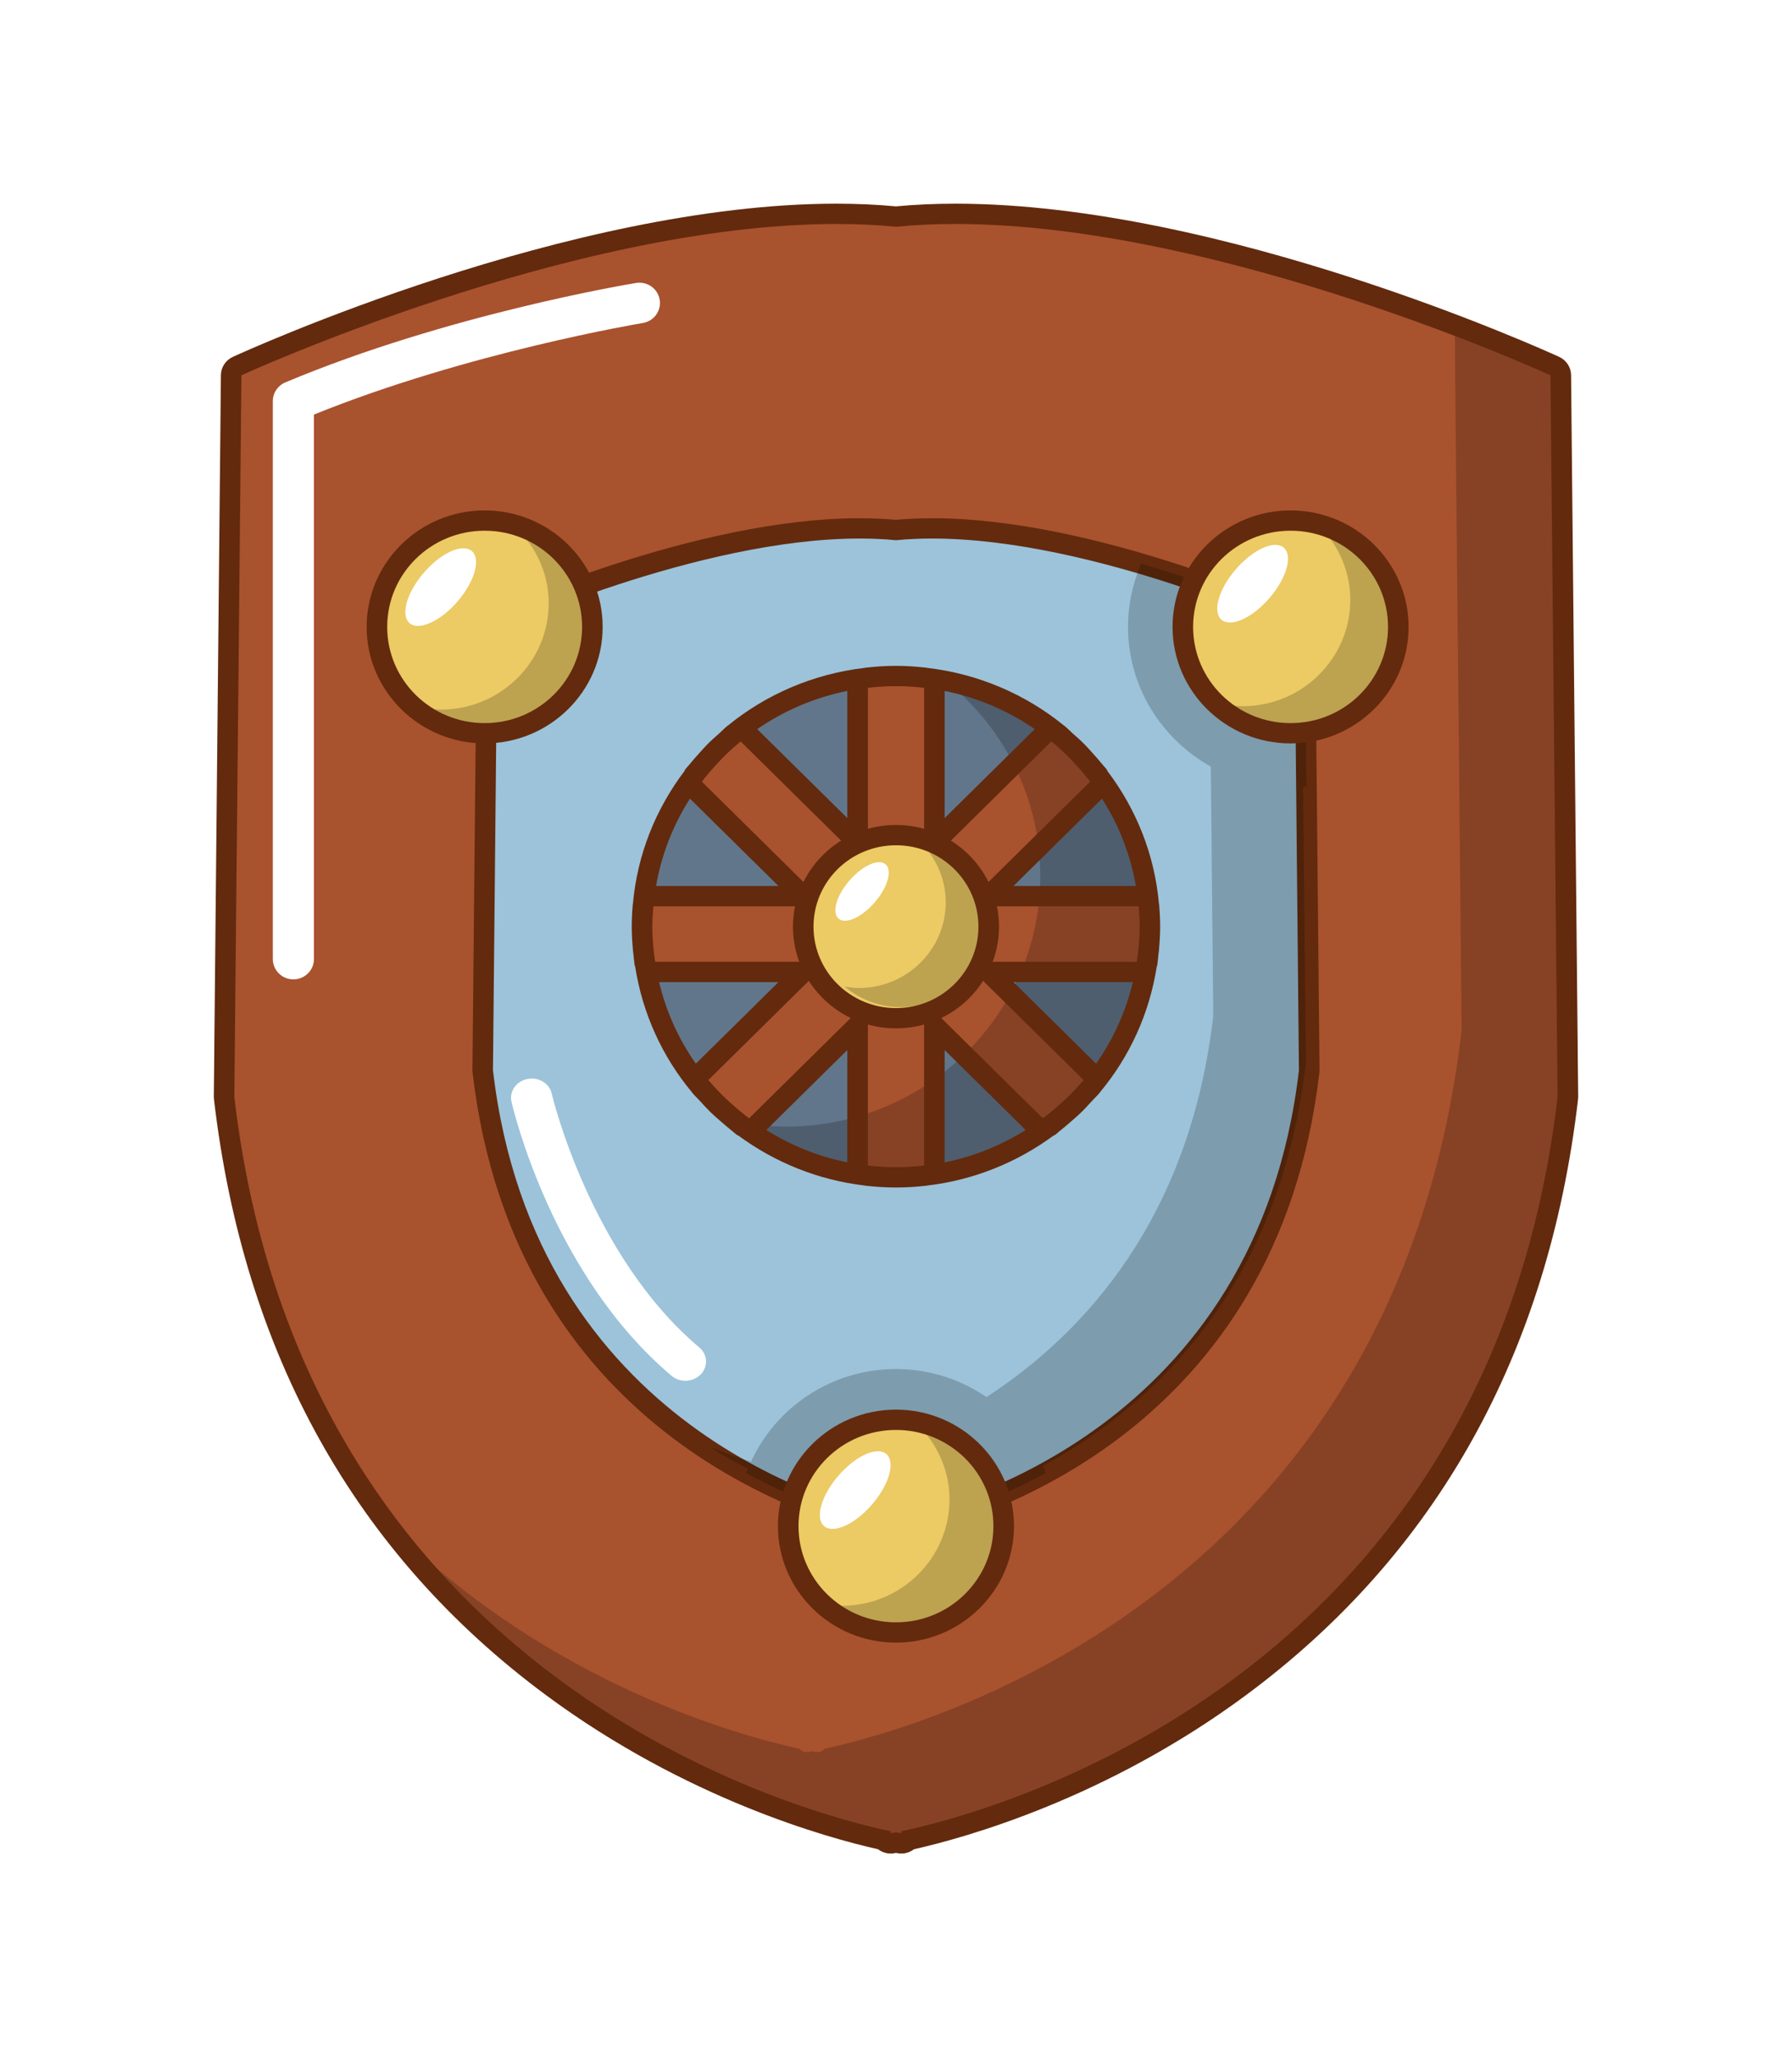 <svg width="88" height="101" viewBox="0 0 88 101" fill="none" xmlns="http://www.w3.org/2000/svg">
<g filter="url(#filter0_d_1_265)">
<path d="M44.173 86.496L43.996 86.464L43.82 86.496C43.791 86.501 43.763 86.503 43.736 86.503C43.618 86.503 43.502 86.462 43.41 86.385C43.391 86.37 43.373 86.353 43.356 86.334C37.921 85.146 14.319 78.369 11.007 49.907L11.351 14.419C11.353 14.228 11.466 14.054 11.643 13.973C11.805 13.898 28.073 6.498 41.073 6.498C42.106 6.498 43.107 6.545 44.047 6.638C44.887 6.545 45.888 6.498 46.921 6.498C59.921 6.498 76.189 13.898 76.351 13.973C76.528 14.054 76.641 14.228 76.643 14.419L76.991 49.846C73.675 78.368 50.073 85.146 44.637 86.334C44.62 86.352 44.603 86.37 44.584 86.385C44.492 86.462 44.376 86.503 44.258 86.503C44.23 86.503 44.201 86.501 44.173 86.496Z" fill="#A9522E"/>
<path opacity="0.2" d="M76.979 14.585C76.977 14.394 76.864 14.22 76.687 14.139C76.629 14.112 74.485 13.139 71.168 11.904C71.33 11.984 71.437 12.146 71.439 12.326L71.776 46.579C68.57 74.154 45.751 80.708 40.496 81.856C40.48 81.874 40.462 81.891 40.444 81.906C40.355 81.981 40.243 82.02 40.129 82.02C40.102 82.02 40.075 82.018 40.048 82.013L39.876 81.982L39.705 82.013C39.678 82.018 39.651 82.02 39.624 82.02C39.51 82.02 39.398 81.98 39.309 81.906C39.291 81.891 39.273 81.874 39.257 81.856C36.176 81.183 27.059 78.644 19.396 71.12C27.804 82.266 39.983 85.689 43.694 86.5C43.711 86.519 43.728 86.536 43.747 86.552C43.839 86.628 43.955 86.669 44.073 86.669C44.101 86.669 44.13 86.667 44.157 86.662L44.334 86.63L44.51 86.662C44.538 86.667 44.567 86.669 44.595 86.669C44.713 86.669 44.829 86.628 44.921 86.552C44.94 86.536 44.958 86.519 44.974 86.5C50.41 85.312 74.012 78.534 77.328 50.013L76.979 14.585Z" fill="black"/>
<path d="M46.922 6.996C59.961 6.996 76.139 14.425 76.139 14.425L76.487 49.851C73.119 78.789 48.191 85.087 44.259 85.904V86.005C44.259 86.005 44.166 85.989 43.997 85.957C43.829 85.99 43.736 86.005 43.736 86.005V85.904C39.804 85.087 14.876 78.789 11.507 49.851L11.856 14.425C11.856 14.425 28.034 6.996 41.073 6.996C42.068 6.996 43.047 7.039 43.996 7.133C44.949 7.04 45.925 6.996 46.922 6.996ZM46.922 6C45.909 6 44.926 6.044 43.998 6.132C43.071 6.044 42.089 6 41.075 6C27.963 6 12.1 13.215 11.432 13.522C11.078 13.684 10.852 14.032 10.848 14.415L10.5 49.841C10.5 49.882 10.502 49.924 10.507 49.965C11.959 62.439 17.443 72.282 26.807 79.219C33.668 84.303 40.598 86.222 43.118 86.789C43.297 86.926 43.516 87 43.74 87C43.795 87 43.851 86.995 43.907 86.986C43.907 86.986 43.939 86.981 44 86.969C44.062 86.98 44.094 86.986 44.094 86.986C44.15 86.995 44.205 87 44.261 87C44.485 87 44.704 86.926 44.883 86.789C47.402 86.222 54.332 84.303 61.194 79.219C70.558 72.282 76.041 62.439 77.494 49.965C77.499 49.924 77.501 49.883 77.5 49.841L77.151 14.415C77.147 14.032 76.92 13.684 76.568 13.522C75.896 13.215 60.033 6 46.922 6Z" fill="#632A0D"/>
<path d="M43.839 71.06C43.719 71.06 43.602 71.018 43.51 70.941C40.072 70.179 25.729 65.974 23.706 48.598L23.915 26.958C23.917 26.767 24.03 26.592 24.207 26.512C24.613 26.324 34.253 21.94 42.216 21.94C42.852 21.94 43.467 21.969 44.047 22.026C44.526 21.969 45.143 21.94 45.778 21.94C53.74 21.94 63.38 26.324 63.787 26.512C63.963 26.592 64.076 26.767 64.079 26.958L64.29 48.536C62.254 66.066 47.765 70.224 44.428 70.952C44.34 71.014 44.236 71.057 44.132 71.057C44.113 71.057 44.096 71.056 44.078 71.053L43.996 71.038L43.914 71.053C43.889 71.058 43.864 71.06 43.839 71.06Z" fill="#9CC3DA"/>
<path d="M45.779 22.439C53.721 22.439 63.575 26.964 63.575 26.964L63.787 48.542C61.736 66.169 46.551 70.004 44.157 70.502V70.563C44.157 70.563 44.1 70.553 43.997 70.534C43.895 70.554 43.838 70.563 43.838 70.563V70.502C41.442 70.005 26.259 66.169 24.208 48.542L24.42 26.964C24.42 26.964 34.273 22.439 42.217 22.439C42.823 22.439 43.419 22.465 43.997 22.522C44.578 22.465 45.172 22.439 45.779 22.439ZM45.779 21.443C45.163 21.443 44.564 21.468 43.998 21.521C43.432 21.47 42.833 21.443 42.218 21.443C34.144 21.443 24.405 25.872 23.996 26.06C23.643 26.223 23.416 26.57 23.412 26.954L23.2 48.532C23.2 48.573 23.202 48.615 23.207 48.656C25.248 66.192 39.621 70.568 43.302 71.405C43.463 71.505 43.651 71.559 43.842 71.559C43.894 71.559 43.947 71.555 43.999 71.547C44.052 71.555 44.104 71.559 44.157 71.559C44.347 71.559 44.535 71.505 44.697 71.405C48.377 70.568 62.749 66.193 64.791 48.656C64.796 48.615 64.798 48.574 64.798 48.532L64.586 26.954C64.582 26.57 64.355 26.223 64.003 26.06C63.59 25.872 53.851 21.443 45.779 21.443Z" fill="#632A0D"/>
<path d="M23.8 32.001C20.883 32.001 18.509 29.658 18.509 26.779C18.509 23.899 20.883 21.557 23.8 21.557C26.717 21.557 29.09 23.9 29.09 26.779C29.09 29.658 26.717 32.001 23.8 32.001Z" fill="#ECCA64"/>
<path opacity="0.2" d="M25.047 21.644C26.197 22.602 26.945 24.018 26.945 25.617C26.945 28.496 24.572 30.838 21.654 30.838C21.357 30.838 21.069 30.799 20.785 30.752C21.707 31.52 22.881 32.001 24.178 32.001C27.095 32.001 29.468 29.658 29.468 26.78C29.468 24.193 27.55 22.056 25.047 21.644Z" fill="black"/>
<path d="M48.776 52.869C55.139 50.268 58.161 43.069 55.526 36.789C52.89 30.51 45.595 27.528 39.232 30.129C32.869 32.731 29.847 39.93 32.483 46.209C35.118 52.489 42.413 55.471 48.776 52.869Z" fill="#61768B"/>
<path d="M43.999 53.801C43.534 53.801 43.051 53.773 42.56 53.718C42.306 53.689 42.113 53.475 42.113 53.222V46.35L37.136 51.263C37.038 51.359 36.908 51.408 36.779 51.408C36.672 51.408 36.565 51.375 36.474 51.308C35.707 50.734 35.008 50.074 34.395 49.345C34.228 49.148 34.243 48.857 34.426 48.675L39.447 43.718H32.162C31.912 43.718 31.7 43.537 31.663 43.292C31.574 42.694 31.528 42.09 31.528 41.494C31.528 41.143 31.547 40.796 31.576 40.453C31.597 40.195 31.816 39.996 32.078 39.996H39.446L34.1 34.72C33.922 34.544 33.903 34.266 34.055 34.068C34.637 33.309 35.307 32.619 36.044 32.016C36.138 31.939 36.252 31.901 36.366 31.901C36.496 31.901 36.625 31.95 36.723 32.047L42.111 37.366V29.766C42.111 29.513 42.303 29.3 42.558 29.271C43.049 29.215 43.532 29.187 43.997 29.187C44.461 29.187 44.945 29.215 45.435 29.271C45.689 29.3 45.882 29.513 45.882 29.766V37.366L51.271 32.047C51.369 31.95 51.498 31.901 51.629 31.901C51.743 31.901 51.857 31.939 51.951 32.016C52.689 32.618 53.359 33.31 53.94 34.068C54.093 34.266 54.074 34.544 53.895 34.72L48.55 39.996H55.918C56.18 39.996 56.399 40.195 56.42 40.453C56.45 40.796 56.468 41.143 56.468 41.494C56.468 42.09 56.422 42.694 56.334 43.292C56.297 43.537 56.084 43.718 55.834 43.718H48.549L53.57 48.675C53.755 48.857 53.768 49.148 53.601 49.345C52.988 50.073 52.289 50.734 51.522 51.308C51.432 51.375 51.324 51.408 51.217 51.408C51.088 51.408 50.958 51.358 50.86 51.263L45.882 46.35V53.222C45.882 53.475 45.69 53.689 45.435 53.718C44.947 53.773 44.463 53.801 43.999 53.801Z" fill="#A9522E"/>
<path opacity="0.2" d="M64.079 26.959C64.076 26.767 63.963 26.593 63.787 26.512C63.554 26.406 60.286 24.922 56.044 23.673C55.627 24.628 55.395 25.678 55.395 26.78C55.395 29.719 57.037 32.283 59.46 33.637L59.581 45.88C58.429 55.797 53.292 61.433 48.443 64.591C47.18 63.725 45.65 63.214 43.999 63.214C40.835 63.214 38.108 65.084 36.881 67.761C36.281 67.573 35.619 67.347 34.885 67.053C35.511 67.452 36.125 67.796 36.73 68.115C36.701 68.185 36.681 68.258 36.656 68.329C39.63 69.942 42.275 70.667 43.511 70.94C43.602 71.017 43.721 71.059 43.84 71.059C43.865 71.059 43.891 71.057 43.916 71.053L43.998 71.038L44.08 71.053C44.098 71.056 44.115 71.057 44.133 71.057C44.239 71.057 44.342 71.013 44.43 70.952C45.642 70.688 48.324 69.966 51.345 68.323C51.301 68.205 51.264 68.084 51.215 67.97C56.509 65.079 62.83 59.343 64.124 48.205L63.991 34.627C64.046 34.623 64.1 34.612 64.155 34.607L64.079 26.959Z" fill="black"/>
<path d="M23.8 22.055C26.444 22.055 28.585 24.17 28.585 26.779C28.585 29.388 26.443 31.502 23.8 31.502C21.157 31.502 19.014 29.387 19.014 26.779C19.013 24.17 21.156 22.055 23.8 22.055ZM23.8 21.059C20.604 21.059 18.005 23.625 18.005 26.779C18.005 29.932 20.605 32.498 23.8 32.498C26.996 32.498 29.595 29.932 29.595 26.779C29.595 23.625 26.995 21.059 23.8 21.059Z" fill="#632A0D"/>
<path opacity="0.2" d="M46.576 29.54C49.328 31.799 51.085 35.203 51.085 39.003C51.085 45.789 45.49 51.31 38.614 51.31C37.61 51.31 36.637 51.179 35.701 50.957C37.862 52.731 40.637 53.8 43.661 53.8C50.538 53.8 56.132 48.279 56.132 41.494C56.132 35.7 52.048 30.84 46.576 29.54Z" fill="black"/>
<path d="M56.833 43.365C56.85 43.249 56.857 43.133 56.871 43.017C56.887 42.894 56.902 42.77 56.913 42.645C56.948 42.26 56.971 41.875 56.971 41.494C56.971 41.156 56.955 40.801 56.922 40.412C56.921 40.402 56.915 40.394 56.914 40.385C56.701 37.951 55.791 35.717 54.389 33.862C54.371 33.831 54.363 33.796 54.341 33.767C54.281 33.689 54.212 33.622 54.15 33.547C53.999 33.358 53.838 33.178 53.677 32.999C53.53 32.837 53.387 32.672 53.233 32.518C53.053 32.337 52.86 32.17 52.67 32.001C52.535 31.88 52.411 31.749 52.272 31.634C52.264 31.627 52.253 31.625 52.245 31.619C50.373 30.093 48.057 29.083 45.524 28.788C45.513 28.786 45.504 28.78 45.492 28.778C45.474 28.776 45.458 28.777 45.44 28.775C44.965 28.723 44.485 28.69 43.996 28.69C43.508 28.69 43.027 28.722 42.553 28.775C42.535 28.777 42.519 28.776 42.501 28.778C42.489 28.779 42.48 28.786 42.469 28.788C39.936 29.083 37.621 30.093 35.748 31.619C35.74 31.625 35.73 31.627 35.722 31.634C35.581 31.75 35.456 31.882 35.321 32.004C35.132 32.172 34.941 32.338 34.762 32.517C34.607 32.672 34.464 32.837 34.316 33.001C34.155 33.18 33.995 33.36 33.844 33.548C33.783 33.624 33.712 33.691 33.653 33.769C33.631 33.798 33.624 33.833 33.605 33.864C32.203 35.719 31.293 37.953 31.08 40.387C31.079 40.397 31.073 40.405 31.072 40.414C31.039 40.804 31.023 41.158 31.023 41.496C31.023 41.876 31.047 42.262 31.082 42.647C31.093 42.771 31.108 42.895 31.123 43.019C31.137 43.135 31.145 43.251 31.162 43.367C31.166 43.396 31.183 43.42 31.19 43.449C31.553 45.775 32.537 47.902 33.991 49.639C33.997 49.647 33.998 49.656 34.005 49.664C34.121 49.802 34.257 49.926 34.379 50.059C34.549 50.247 34.719 50.435 34.901 50.612C35.058 50.766 35.226 50.907 35.392 51.053C35.573 51.212 35.756 51.368 35.945 51.518C36.022 51.579 36.091 51.648 36.169 51.706C36.202 51.73 36.24 51.741 36.274 51.761C38.049 53.065 40.165 53.936 42.47 54.205C42.481 54.207 42.491 54.213 42.502 54.215C42.521 54.217 42.538 54.216 42.556 54.218C43.03 54.27 43.511 54.301 43.998 54.301C44.487 54.301 44.967 54.27 45.441 54.218C45.459 54.216 45.476 54.217 45.494 54.215C45.505 54.214 45.516 54.207 45.527 54.205C47.832 53.936 49.948 53.065 51.722 51.761C51.757 51.741 51.795 51.731 51.828 51.706C51.906 51.648 51.975 51.578 52.051 51.518C52.241 51.368 52.424 51.212 52.605 51.053C52.77 50.907 52.938 50.766 53.095 50.612C53.277 50.436 53.446 50.247 53.617 50.059C53.739 49.926 53.874 49.802 53.991 49.664C53.997 49.656 53.999 49.647 54.005 49.639C55.459 47.901 56.443 45.775 56.806 43.449C56.813 43.418 56.829 43.394 56.833 43.365ZM55.908 42.559C55.897 42.675 55.883 42.79 55.87 42.906C55.857 43.011 55.837 43.116 55.822 43.22H47.331L53.213 49.025C53.202 49.038 53.189 49.05 53.178 49.063C52.916 49.373 52.635 49.668 52.341 49.95C52.252 50.035 52.158 50.113 52.068 50.196C51.84 50.402 51.604 50.602 51.36 50.791C51.311 50.829 51.259 50.864 51.21 50.902L45.379 45.148V53.219C45.364 53.221 45.35 53.224 45.336 53.227C44.897 53.275 44.452 53.304 43.999 53.304C43.547 53.304 43.102 53.274 42.663 53.227C42.648 53.224 42.634 53.221 42.619 53.219V45.148L36.788 50.902C36.738 50.864 36.686 50.829 36.637 50.791C36.392 50.602 36.158 50.402 35.93 50.196C35.839 50.113 35.745 50.035 35.656 49.95C35.362 49.668 35.082 49.374 34.819 49.063C34.808 49.05 34.795 49.038 34.783 49.025L40.665 43.22H32.175C32.16 43.116 32.14 43.011 32.127 42.906C32.113 42.79 32.099 42.675 32.088 42.559C32.056 42.207 32.034 41.853 32.034 41.495C32.034 41.157 32.057 40.825 32.085 40.496H40.666L34.468 34.378C34.506 34.328 34.541 34.277 34.581 34.228C34.771 33.987 34.974 33.756 35.183 33.53C35.266 33.44 35.346 33.347 35.432 33.26C35.716 32.971 36.014 32.695 36.328 32.436C36.342 32.424 36.355 32.411 36.369 32.399L42.62 38.568V29.77C42.635 29.768 42.648 29.765 42.663 29.763C43.103 29.714 43.548 29.685 44.001 29.685C44.453 29.685 44.899 29.715 45.338 29.763C45.352 29.765 45.366 29.768 45.381 29.769V38.567L51.632 32.398C51.645 32.409 51.657 32.422 51.67 32.433C51.984 32.692 52.283 32.969 52.568 33.259C52.654 33.346 52.734 33.439 52.817 33.529C53.026 33.754 53.227 33.985 53.419 34.226C53.458 34.275 53.495 34.326 53.532 34.376L47.334 40.494H55.915C55.943 40.823 55.966 41.155 55.966 41.493C55.963 41.853 55.941 42.208 55.908 42.559ZM53.826 48.221L49.768 44.217H55.631C55.282 45.674 54.666 47.028 53.826 48.221ZM50.367 51.479C49.166 52.227 47.827 52.779 46.388 53.067V47.553L50.367 51.479ZM41.608 53.066C40.17 52.778 38.83 52.226 37.63 51.478L41.608 47.552V53.066ZM32.366 44.217H38.229L34.171 48.221C33.331 47.028 32.714 45.674 32.366 44.217ZM33.881 35.209L38.228 39.498H32.217C32.486 37.943 33.06 36.494 33.881 35.209ZM37.183 31.796C38.493 30.897 39.989 30.246 41.608 29.922V36.163L37.183 31.796ZM46.389 29.922C48.008 30.246 49.505 30.897 50.814 31.796L46.389 36.163V29.922ZM55.779 39.499H49.768L54.115 35.21C54.936 36.494 55.511 37.943 55.779 39.499Z" fill="#632A0D"/>
<path d="M43.998 45.99C41.487 45.99 39.444 43.974 39.444 41.494C39.444 39.016 41.487 36.999 43.998 36.999C46.51 36.999 48.553 39.015 48.553 41.494C48.553 43.974 46.51 45.99 43.998 45.99Z" fill="#ECCA64"/>
<path opacity="0.2" d="M44.914 37.093C45.841 37.866 46.444 39.007 46.444 40.296C46.444 42.618 44.53 44.507 42.178 44.507C41.938 44.507 41.707 44.475 41.477 44.437C42.219 45.055 43.166 45.444 44.212 45.444C46.564 45.444 48.478 43.555 48.478 41.234C48.478 39.148 46.931 37.425 44.914 37.093Z" fill="black"/>
<path d="M43.999 37.498C46.236 37.498 48.048 39.287 48.048 41.495C48.048 43.703 46.236 45.492 43.999 45.492C41.762 45.492 39.949 43.703 39.949 41.495C39.949 39.287 41.762 37.498 43.999 37.498ZM43.999 36.502C41.209 36.502 38.94 38.741 38.94 41.495C38.94 44.248 41.209 46.488 43.999 46.488C46.789 46.488 49.058 44.248 49.058 41.495C49.058 38.741 46.788 36.502 43.999 36.502Z" fill="#632A0D"/>
<path d="M63.376 32.001C60.459 32.001 58.086 29.658 58.086 26.779C58.086 23.899 60.459 21.557 63.376 21.557C66.293 21.557 68.667 23.9 68.667 26.779C68.667 29.658 66.293 32.001 63.376 32.001Z" fill="#ECCA64"/>
<path opacity="0.2" d="M64.414 21.478C65.564 22.436 66.311 23.852 66.311 25.451C66.311 28.33 63.938 30.672 61.021 30.672C60.723 30.672 60.435 30.632 60.152 30.585C61.073 31.353 62.247 31.834 63.544 31.834C66.462 31.834 68.835 29.491 68.835 26.613C68.835 24.028 66.917 21.89 64.414 21.478Z" fill="black"/>
<path d="M63.376 22.055C66.02 22.055 68.162 24.17 68.162 26.779C68.162 29.388 66.019 31.502 63.376 31.502C60.733 31.502 58.59 29.387 58.59 26.779C58.59 24.17 60.733 22.055 63.376 22.055ZM63.376 21.059C60.18 21.059 57.581 23.625 57.581 26.779C57.581 29.932 60.181 32.498 63.376 32.498C66.572 32.498 69.171 29.932 69.171 26.779C69.171 23.625 66.572 21.059 63.376 21.059Z" fill="#632A0D"/>
<path d="M43.998 76.148C41.081 76.148 38.707 73.805 38.707 70.927C38.707 68.047 41.081 65.705 43.998 65.705C46.916 65.705 49.289 68.049 49.289 70.927C49.289 73.805 46.916 76.148 43.998 76.148Z" fill="#ECCA64"/>
<path opacity="0.2" d="M44.73 65.644C45.881 66.602 46.628 68.018 46.628 69.617C46.628 72.496 44.255 74.838 41.338 74.838C41.04 74.838 40.752 74.798 40.469 74.751C41.39 75.519 42.564 76.001 43.861 76.001C46.779 76.001 49.152 73.657 49.152 70.779C49.152 68.194 47.234 66.056 44.73 65.644Z" fill="black"/>
<path d="M43.998 66.203C46.642 66.203 48.784 68.317 48.784 70.926C48.784 73.534 46.641 75.649 43.998 75.649C41.355 75.649 39.212 73.534 39.212 70.926C39.212 68.317 41.355 66.203 43.998 66.203ZM43.998 65.206C40.802 65.206 38.203 67.773 38.203 70.926C38.203 74.079 40.803 76.645 43.998 76.645C47.194 76.645 49.793 74.079 49.793 70.926C49.793 67.773 47.194 65.206 43.998 65.206Z" fill="#632A0D"/>
<path d="M22.475 25.521C21.634 26.5 20.578 26.982 20.118 26.596C19.658 26.21 19.965 25.105 20.807 24.125C21.648 23.146 22.704 22.665 23.164 23.05C23.625 23.435 23.316 24.542 22.475 25.521Z" fill="white"/>
<path d="M62.346 25.355C61.506 26.334 60.45 26.815 59.989 26.43C59.529 26.044 59.837 24.939 60.679 23.959C61.52 22.98 62.576 22.499 63.036 22.884C63.496 23.269 63.187 24.376 62.346 25.355Z" fill="white"/>
<path d="M42.831 69.854C41.99 70.833 40.935 71.314 40.474 70.929C40.014 70.543 40.322 69.437 41.164 68.458C42.005 67.479 43.06 66.998 43.521 67.383C43.981 67.767 43.672 68.874 42.831 69.854Z" fill="white"/>
<path d="M42.963 40.294C42.328 41.032 41.532 41.395 41.184 41.105C40.837 40.814 41.069 39.979 41.704 39.241C42.339 38.502 43.134 38.139 43.483 38.43C43.83 38.719 43.598 39.554 42.963 40.294Z" fill="white"/>
<path d="M14.407 44.083C13.85 44.083 13.398 43.638 13.398 43.087V15.691C13.398 15.291 13.64 14.93 14.011 14.774C21.938 11.444 30.857 9.954 31.233 9.893C31.788 9.802 32.303 10.17 32.395 10.712C32.486 11.254 32.115 11.768 31.565 11.858C31.478 11.873 22.971 13.294 15.416 16.354V43.087C15.416 43.638 14.964 44.083 14.407 44.083Z" fill="white"/>
<path d="M33.722 63.787C33.459 63.803 33.191 63.724 32.981 63.548C27.114 58.599 25.196 50.432 25.117 50.087C25.002 49.583 25.35 49.085 25.895 48.974C26.439 48.86 26.977 49.182 27.092 49.686C27.11 49.765 28.963 57.619 34.345 62.159C34.756 62.505 34.783 63.096 34.407 63.48C34.222 63.668 33.975 63.772 33.722 63.787Z" fill="white"/>
</g>
<defs>
<filter id="filter0_d_1_265" x="-8.5" y="-2" width="105" height="105" filterUnits="userSpaceOnUse" color-interpolation-filters="sRGB">
<feFlood flood-opacity="0" result="BackgroundImageFix"/>
<feColorMatrix in="SourceAlpha" type="matrix" values="0 0 0 0 0 0 0 0 0 0 0 0 0 0 0 0 0 0 127 0" result="hardAlpha"/>
<feOffset dy="4"/>
<feGaussianBlur stdDeviation="5"/>
<feComposite in2="hardAlpha" operator="out"/>
<feColorMatrix type="matrix" values="0 0 0 0 0.027 0 0 0 0 0.063 0 0 0 0 0.059 0 0 0 0.4 0"/>
<feBlend mode="normal" in2="BackgroundImageFix" result="effect1_dropShadow_1_265"/>
<feBlend mode="normal" in="SourceGraphic" in2="effect1_dropShadow_1_265" result="shape"/>
</filter>
</defs>
</svg>
